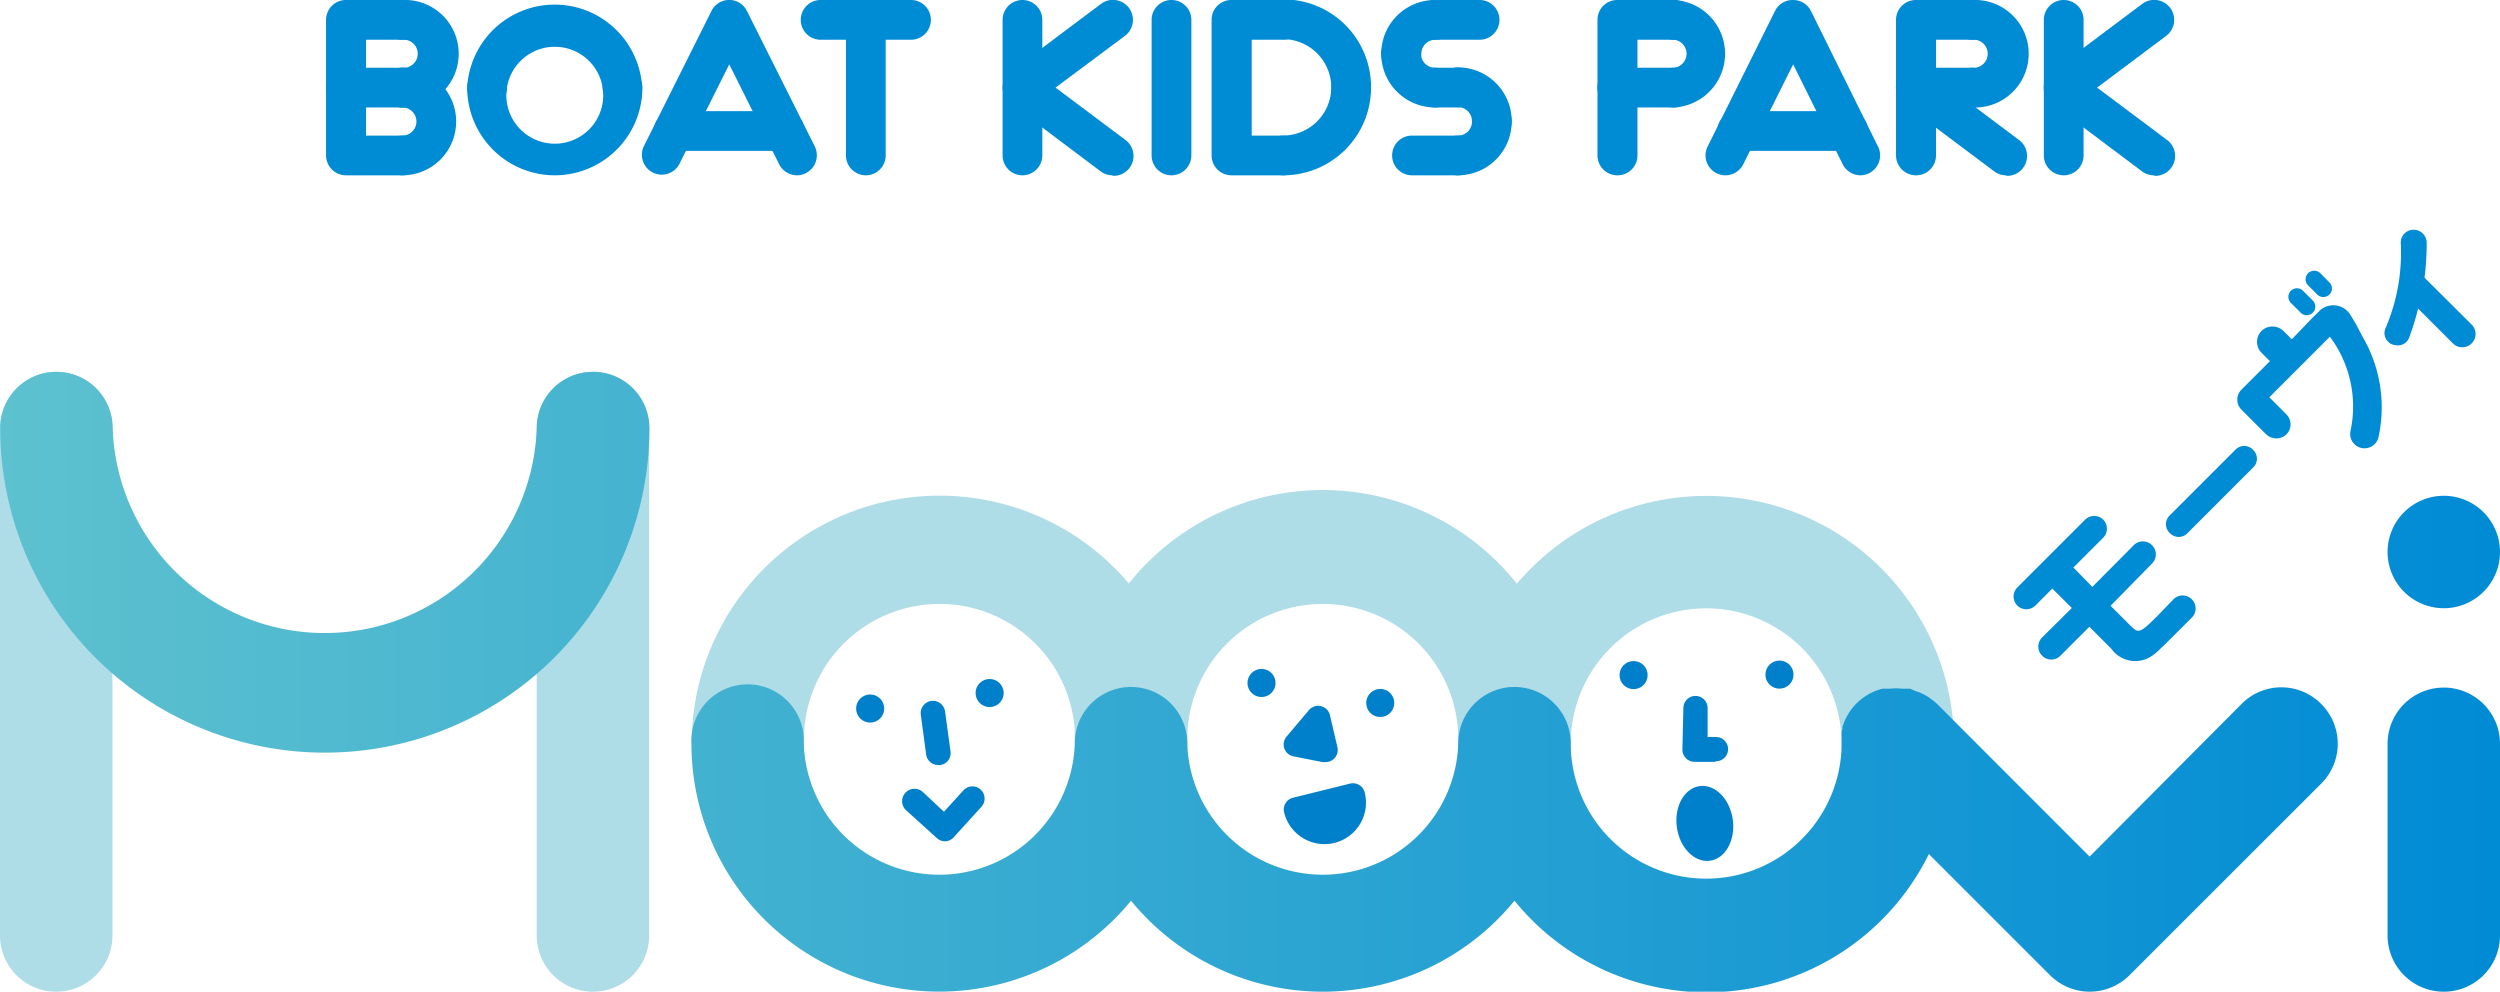 <svg xmlns="http://www.w3.org/2000/svg" xmlns:xlink="http://www.w3.org/1999/xlink" viewBox="0 0 206.34 81.85"><defs><style>.cls-1{fill:#aedce7;}.cls-2{fill:#0080cb;}.cls-3{fill:url(#名称未設定グラデーション_24);}.cls-4{fill:#008bd5;}</style><linearGradient id="名称未設定グラデーション_24" y1="56.27" x2="206.34" y2="56.27" gradientUnits="userSpaceOnUse"><stop offset="0" stop-color="#5dc1cf"/><stop offset="1" stop-color="#008bd5"/></linearGradient></defs><g id="レイヤー_2" data-name="レイヤー 2"><g id="レイヤー_1-2" data-name="レイヤー 1"><path class="cls-1" d="M48.94,81.85a4.64,4.64,0,0,1-4.64-4.64V35.33a4.64,4.64,0,0,1,9.28,0V77.21A4.64,4.64,0,0,1,48.94,81.85Z"/><path class="cls-1" d="M4.64,81.85A4.64,4.64,0,0,1,0,77.21V35.33a4.64,4.64,0,0,1,9.28,0V77.21A4.64,4.64,0,0,1,4.64,81.85Z"/><path class="cls-1" d="M156.66,66A4.63,4.63,0,0,1,152,61.39a11.18,11.18,0,1,0-22.36,0,4.64,4.64,0,0,1-9.28,0,20.46,20.46,0,1,1,40.92,0A4.63,4.63,0,0,1,156.66,66Z"/><path class="cls-1" d="M125,66a4.63,4.63,0,0,1-4.64-4.63,11.19,11.19,0,1,0-22.37,0,4.64,4.64,0,0,1-9.28,0,20.47,20.47,0,1,1,40.93,0A4.63,4.63,0,0,1,125,66Z"/><path class="cls-1" d="M93.37,66a4.63,4.63,0,0,1-4.64-4.63,11.19,11.19,0,1,0-22.37,0,4.64,4.64,0,0,1-9.27,0,20.46,20.46,0,1,1,40.92,0A4.63,4.63,0,0,1,93.37,66Z"/><circle class="cls-2" cx="71.82" cy="58.48" r="1.16"/><circle class="cls-2" cx="81.68" cy="57.2" r="1.16"/><circle class="cls-2" cx="104.12" cy="56.37" r="1.16"/><circle class="cls-2" cx="113.92" cy="58.02" r="1.16"/><circle class="cls-2" cx="134.83" cy="55.72" r="1.16"/><circle class="cls-2" cx="146.87" cy="55.68" r="1.16"/><path class="cls-2" d="M77.44,63.14a1,1,0,0,1-1-.87L76,59a1,1,0,1,1,2-.29L78.45,62a1,1,0,0,1-.86,1.15Z"/><path class="cls-2" d="M78,69.44a1,1,0,0,1-.68-.27l-2.53-2.29a1,1,0,0,1,1.38-1.51L77.91,67l1.61-1.77A1,1,0,0,1,81,66.59l-2.29,2.52a1,1,0,0,1-.71.33Z"/><polygon class="cls-2" points="109.35 61.88 108.74 59.31 106.98 61.41 109.35 61.88"/><path class="cls-2" d="M109.35,62.9a.68.68,0,0,1-.2,0l-2.37-.47a1,1,0,0,1-.58-1.65L108,58.65a1,1,0,0,1,1.78.43l.6,2.57a1,1,0,0,1-1,1.25Z"/><path class="cls-2" d="M141.56,62.88h0l-1.7,0a1,1,0,0,1-.72-.31,1,1,0,0,1-.28-.73l.08-3.4a1,1,0,0,1,1-1h0a1,1,0,0,1,1,1l0,2.39h.69a1,1,0,0,1,0,2Z"/><ellipse class="cls-2" cx="140.71" cy="67.96" rx="2.33" ry="3.11" transform="translate(-8.04 20.09) rotate(-7.94)"/><path class="cls-3" d="M191.59,58.11a4.64,4.64,0,0,1,0,6.56L175.76,80.49a4.64,4.64,0,0,1-6.56,0l-10-10A20.43,20.43,0,0,1,125,74.34a20.43,20.43,0,0,1-31.65,0,20.45,20.45,0,0,1-36.28-13,4.64,4.64,0,1,1,9.27,0,11.19,11.19,0,0,0,22.37,0,4.64,4.64,0,1,1,9.28,0,11.19,11.19,0,0,0,22.37,0,4.64,4.64,0,0,1,9.28,0,11.18,11.18,0,0,0,22.36,0c0-.07,0-.13,0-.19s0-.18,0-.27,0-.18,0-.27l0-.18a2.68,2.68,0,0,1,.07-.27,1.36,1.36,0,0,1,0-.17l.09-.25.06-.17.11-.24.09-.18.13-.22.1-.17.17-.23.1-.13a4.44,4.44,0,0,1,.65-.65l.15-.12.22-.15a2,2,0,0,1,.19-.12l.19-.12.22-.1.19-.09.22-.08.21-.07.22-.06.22,0,.26,0,.19,0a4.71,4.71,0,0,1,.92,0l.2,0,.25,0,.23,0L158,57l.22.08.21.07a1.24,1.24,0,0,1,.2.1l.21.09.2.12.19.12.22.16.14.11c.12.1.24.2.35.31l12.53,12.54L185,58.11A4.62,4.62,0,0,1,191.59,58.11ZM48.94,30.69a4.64,4.64,0,0,0-4.64,4.64,17.51,17.51,0,0,1-35,0,4.64,4.64,0,0,0-9.28,0,26.79,26.79,0,0,0,53.58,0A4.64,4.64,0,0,0,48.94,30.69ZM201.7,56.75a4.64,4.64,0,0,0-4.64,4.64V77.21a4.64,4.64,0,0,0,9.28,0V61.39A4.64,4.64,0,0,0,201.7,56.75Zm0-6.55a4.64,4.64,0,1,0-4.64-4.64A4.64,4.64,0,0,0,201.7,50.2Z"/><path class="cls-2" d="M107,66.83a2.41,2.41,0,1,0,4.67-1.17Z"/><path class="cls-2" d="M109.32,69.67a3.43,3.43,0,0,1-3.33-2.6,1,1,0,0,1,.11-.77,1,1,0,0,1,.63-.46l4.68-1.16a1,1,0,0,1,1.23.74,3.42,3.42,0,0,1-2.5,4.15A3.29,3.29,0,0,1,109.32,69.67Zm-.68-2.21a1.41,1.41,0,0,0,1,.14,1.44,1.44,0,0,0,.83-.59Z"/><path class="cls-4" d="M51.38,8.87a1.64,1.64,0,0,1-1.64-1.64,4,4,0,0,0-7.9,0,1.64,1.64,0,1,1-3.28,0A7.23,7.23,0,0,1,53,7.23,1.63,1.63,0,0,1,51.38,8.87Z"/><path class="cls-4" d="M45.79,14.47a7.24,7.24,0,0,1-7.23-7.24,1.64,1.64,0,0,1,3.28,0,4,4,0,1,0,7.9,0,1.64,1.64,0,1,1,3.28,0A7.24,7.24,0,0,1,45.79,14.47Z"/><path class="cls-4" d="M111.52,8.87a1.64,1.64,0,0,1-1.64-1.64,4,4,0,0,0-3.95-4,1.64,1.64,0,0,1,0-3.28,7.23,7.23,0,0,1,7.23,7.23A1.63,1.63,0,0,1,111.52,8.87Z"/><path class="cls-4" d="M105.93,14.47a1.64,1.64,0,0,1,0-3.28,4,4,0,0,0,3.95-4,1.64,1.64,0,0,1,3.28,0A7.24,7.24,0,0,1,105.93,14.47Z"/><path class="cls-4" d="M65.78,14.47a1.66,1.66,0,0,1-1.47-.91L60.19,5.31l-4.13,8.25a1.64,1.64,0,0,1-2.93-1.47L58.72.91a1.63,1.63,0,0,1,2.93,0l5.6,11.18a1.65,1.65,0,0,1-.74,2.2A1.58,1.58,0,0,1,65.78,14.47Z"/><path class="cls-4" d="M64.77,12.45H55.6a1.64,1.64,0,0,1,0-3.28h9.17a1.64,1.64,0,1,1,0,3.28Z"/><path class="cls-4" d="M153.56,14.47a1.66,1.66,0,0,1-1.47-.91L148,5.31l-4.12,8.25a1.64,1.64,0,0,1-2.94-1.47L146.5.91A1.62,1.62,0,0,1,148,0a1.64,1.64,0,0,1,1.47.91L155,12.09a1.63,1.63,0,0,1-.73,2.2A1.61,1.61,0,0,1,153.56,14.47Z"/><path class="cls-4" d="M152.55,12.45h-9.17a1.64,1.64,0,1,1,0-3.28h9.17a1.64,1.64,0,0,1,0,3.28Z"/><path class="cls-4" d="M75.19,3.28H67.73a1.64,1.64,0,0,1,0-3.28h7.46a1.64,1.64,0,1,1,0,3.28Z"/><path class="cls-4" d="M71.46,14.47a1.65,1.65,0,0,1-1.64-1.64V1.64a1.64,1.64,0,0,1,3.28,0V12.83A1.64,1.64,0,0,1,71.46,14.47Z"/><path class="cls-4" d="M84.39,14.47a1.64,1.64,0,0,1-1.64-1.64V1.64a1.64,1.64,0,0,1,3.28,0V12.83A1.65,1.65,0,0,1,84.39,14.47Z"/><path class="cls-4" d="M96.69,14.47a1.64,1.64,0,0,1-1.64-1.64V1.64a1.64,1.64,0,1,1,3.28,0V12.83A1.65,1.65,0,0,1,96.69,14.47Z"/><path class="cls-4" d="M33.21,8.87a1.64,1.64,0,0,1,0-3.28,1.16,1.16,0,1,0,0-2.31,1.64,1.64,0,0,1,0-3.28,4.44,4.44,0,1,1,0,8.87Z"/><path class="cls-4" d="M33.21,14.47a1.64,1.64,0,0,1,0-3.28,1.16,1.16,0,0,0,0-2.32,1.64,1.64,0,0,1,0-3.28,4.44,4.44,0,0,1,0,8.88Z"/><path class="cls-4" d="M33.21,14.47H28.55a1.65,1.65,0,0,1-1.64-1.64V1.64A1.64,1.64,0,0,1,28.55,0h4.66a1.64,1.64,0,1,1,0,3.28h-3v7.91h3a1.64,1.64,0,0,1,0,3.28Z"/><path class="cls-4" d="M33.21,8.87H28.55a1.64,1.64,0,0,1,0-3.28h4.66a1.64,1.64,0,1,1,0,3.28Z"/><path class="cls-4" d="M138.15,8.87a1.64,1.64,0,0,1,0-3.28,1.16,1.16,0,0,0,0-2.31,1.64,1.64,0,0,1,0-3.28,4.44,4.44,0,0,1,0,8.87Z"/><path class="cls-4" d="M133.48,14.47a1.64,1.64,0,0,1-1.63-1.64V1.64A1.63,1.63,0,0,1,133.48,0h4.67a1.64,1.64,0,0,1,0,3.28h-3v9.55A1.64,1.64,0,0,1,133.48,14.47Z"/><path class="cls-4" d="M138.15,8.87h-4.67a1.64,1.64,0,0,1,0-3.28h4.67a1.64,1.64,0,0,1,0,3.28Z"/><path class="cls-4" d="M162.79,8.87a1.64,1.64,0,1,1,0-3.28,1.16,1.16,0,1,0,0-2.31,1.64,1.64,0,1,1,0-3.28,4.44,4.44,0,1,1,0,8.87Z"/><path class="cls-4" d="M158.13,14.47a1.65,1.65,0,0,1-1.64-1.64V1.64A1.64,1.64,0,0,1,158.13,0h4.66a1.64,1.64,0,1,1,0,3.28h-3v9.55A1.64,1.64,0,0,1,158.13,14.47Z"/><path class="cls-4" d="M162.79,8.87h-4.66a1.64,1.64,0,1,1,0-3.28h4.66a1.64,1.64,0,1,1,0,3.28Z"/><path class="cls-4" d="M91.84,14.47a1.65,1.65,0,0,1-1-.33L83.4,8.55a1.66,1.66,0,0,1,0-2.63L90.86.33a1.64,1.64,0,1,1,2,2.62L87.12,7.23l5.71,4.28a1.64,1.64,0,0,1-1,3Z"/><path class="cls-4" d="M170.33,14.47a1.64,1.64,0,0,1-1.64-1.64V1.64a1.64,1.64,0,1,1,3.28,0V12.83A1.64,1.64,0,0,1,170.33,14.47Z"/><path class="cls-4" d="M177.79,14.47a1.66,1.66,0,0,1-1-.33l-7.45-5.59a1.64,1.64,0,0,1,0-2.63L176.8.33a1.64,1.64,0,1,1,2,2.62l-5.71,4.28,5.71,4.28a1.64,1.64,0,0,1-1,3Z"/><path class="cls-4" d="M105.93,14.47h-4.26A1.64,1.64,0,0,1,100,12.83V1.64A1.63,1.63,0,0,1,101.67,0h4.26a1.64,1.64,0,1,1,0,3.28h-2.62v7.91h2.62a1.64,1.64,0,1,1,0,3.28Z"/><path class="cls-4" d="M123.13,11.67A1.63,1.63,0,0,1,121.49,10a1.16,1.16,0,0,0-1.16-1.16,1.64,1.64,0,0,1,0-3.28A4.44,4.44,0,0,1,124.77,10,1.64,1.64,0,0,1,123.13,11.67Z"/><path class="cls-4" d="M120.33,14.47a1.64,1.64,0,1,1,0-3.28A1.15,1.15,0,0,0,121.49,10a1.64,1.64,0,1,1,3.28,0A4.44,4.44,0,0,1,120.33,14.47Z"/><path class="cls-4" d="M115.67,6.08A1.65,1.65,0,0,1,114,4.44,4.44,4.44,0,0,1,118.47,0a1.64,1.64,0,1,1,0,3.28,1.16,1.16,0,0,0-1.16,1.16A1.64,1.64,0,0,1,115.67,6.08Z"/><path class="cls-4" d="M118.47,8.87A4.44,4.44,0,0,1,114,4.44a1.64,1.64,0,0,1,3.28,0,1.16,1.16,0,0,0,1.16,1.15,1.64,1.64,0,1,1,0,3.28Z"/><path class="cls-4" d="M120.33,8.87h-1.86a1.64,1.64,0,0,1,0-3.28h1.86a1.64,1.64,0,1,1,0,3.28Z"/><path class="cls-4" d="M120.33,14.47h-3.79a1.64,1.64,0,1,1,0-3.28h3.79a1.64,1.64,0,0,1,0,3.28Z"/><path class="cls-4" d="M122.12,3.28h-3.65a1.64,1.64,0,0,1,0-3.28h3.65a1.64,1.64,0,1,1,0,3.28Z"/><path class="cls-4" d="M165.59,14.47a1.63,1.63,0,0,1-1-.33l-7.46-5.59a1.64,1.64,0,0,1,2-2.63l7.45,5.59a1.64,1.64,0,0,1-1,3Z"/><path class="cls-4" d="M172.69,48.44,176.11,45a1.06,1.06,0,0,1,1.51,0h0a1.06,1.06,0,0,1,0,1.51L174.2,50l1.54,1.54c.77.77.81.81,2.39-.77l1.25-1.3a1.07,1.07,0,0,1,1.53,0v0a1.07,1.07,0,0,1,0,1.5c-2.89,2.89-2.95,2.94-3.37,3.21a2.42,2.42,0,0,1-3.26-.61l-1.83-1.84-2.39,2.39a1.06,1.06,0,0,1-1.51,0h0a1.06,1.06,0,0,1,0-1.51L171,50.18l-1.61-1.6-1.4,1.4a1.06,1.06,0,0,1-1.49,0h0a1.06,1.06,0,0,1,0-1.49l5.6-5.6a1.06,1.06,0,0,1,1.49,0h0a1.06,1.06,0,0,1,0,1.49l-2.46,2.46Z"/><path class="cls-4" d="M179.09,44h0a1,1,0,0,1,0-1.47l5.4-5.4a1,1,0,0,1,1.47,0h0a1,1,0,0,1,0,1.46L180.55,44A1,1,0,0,1,179.09,44Z"/><path class="cls-4" d="M204,28.34h0a1.09,1.09,0,0,1-1.55,0l-2.87-2.87a22,22,0,0,1-.72,2.35,1,1,0,0,1-1.14.67h0a1,1,0,0,1-.82-1.42,15.75,15.75,0,0,0,1.25-7,1.05,1.05,0,0,1,.94-1.1h0a1.08,1.08,0,0,1,1.2,1.07,23.44,23.44,0,0,1-.18,2.88L204,26.79A1.09,1.09,0,0,1,204,28.34Z"/><path class="cls-4" d="M189.16,28l-.65-.64a1.31,1.31,0,0,0-1.68-.19,1.28,1.28,0,0,0-.17,1.95l.69.69L185,32.16a1.16,1.16,0,0,0,0,1.65l2,2a1.23,1.23,0,0,0,1.56.17,1.17,1.17,0,0,0,.15-1.78l-1.41-1.41,5-5a9.63,9.63,0,0,1,1.7,7.79,1.18,1.18,0,0,0,1.14,1.42h0a1.18,1.18,0,0,0,1.16-.87A11.5,11.5,0,0,0,195,27.8c-.46-.89-.64-1.24-1-1.79a1.63,1.63,0,0,0-1.68-.79h0a1.56,1.56,0,0,0-.9.46l-.58.57Z"/><path class="cls-4" d="M189.08,24a.71.71,0,0,0,0,1l.76.76a.71.71,0,1,0,1-1l-.76-.76A.71.71,0,0,0,189.08,24Z"/><path class="cls-4" d="M190.5,22.55a.71.71,0,0,0,0,1l.76.76a.71.71,0,0,0,1,0,.7.7,0,0,0,0-1l-.76-.77A.73.73,0,0,0,190.5,22.55Z"/></g></g></svg>